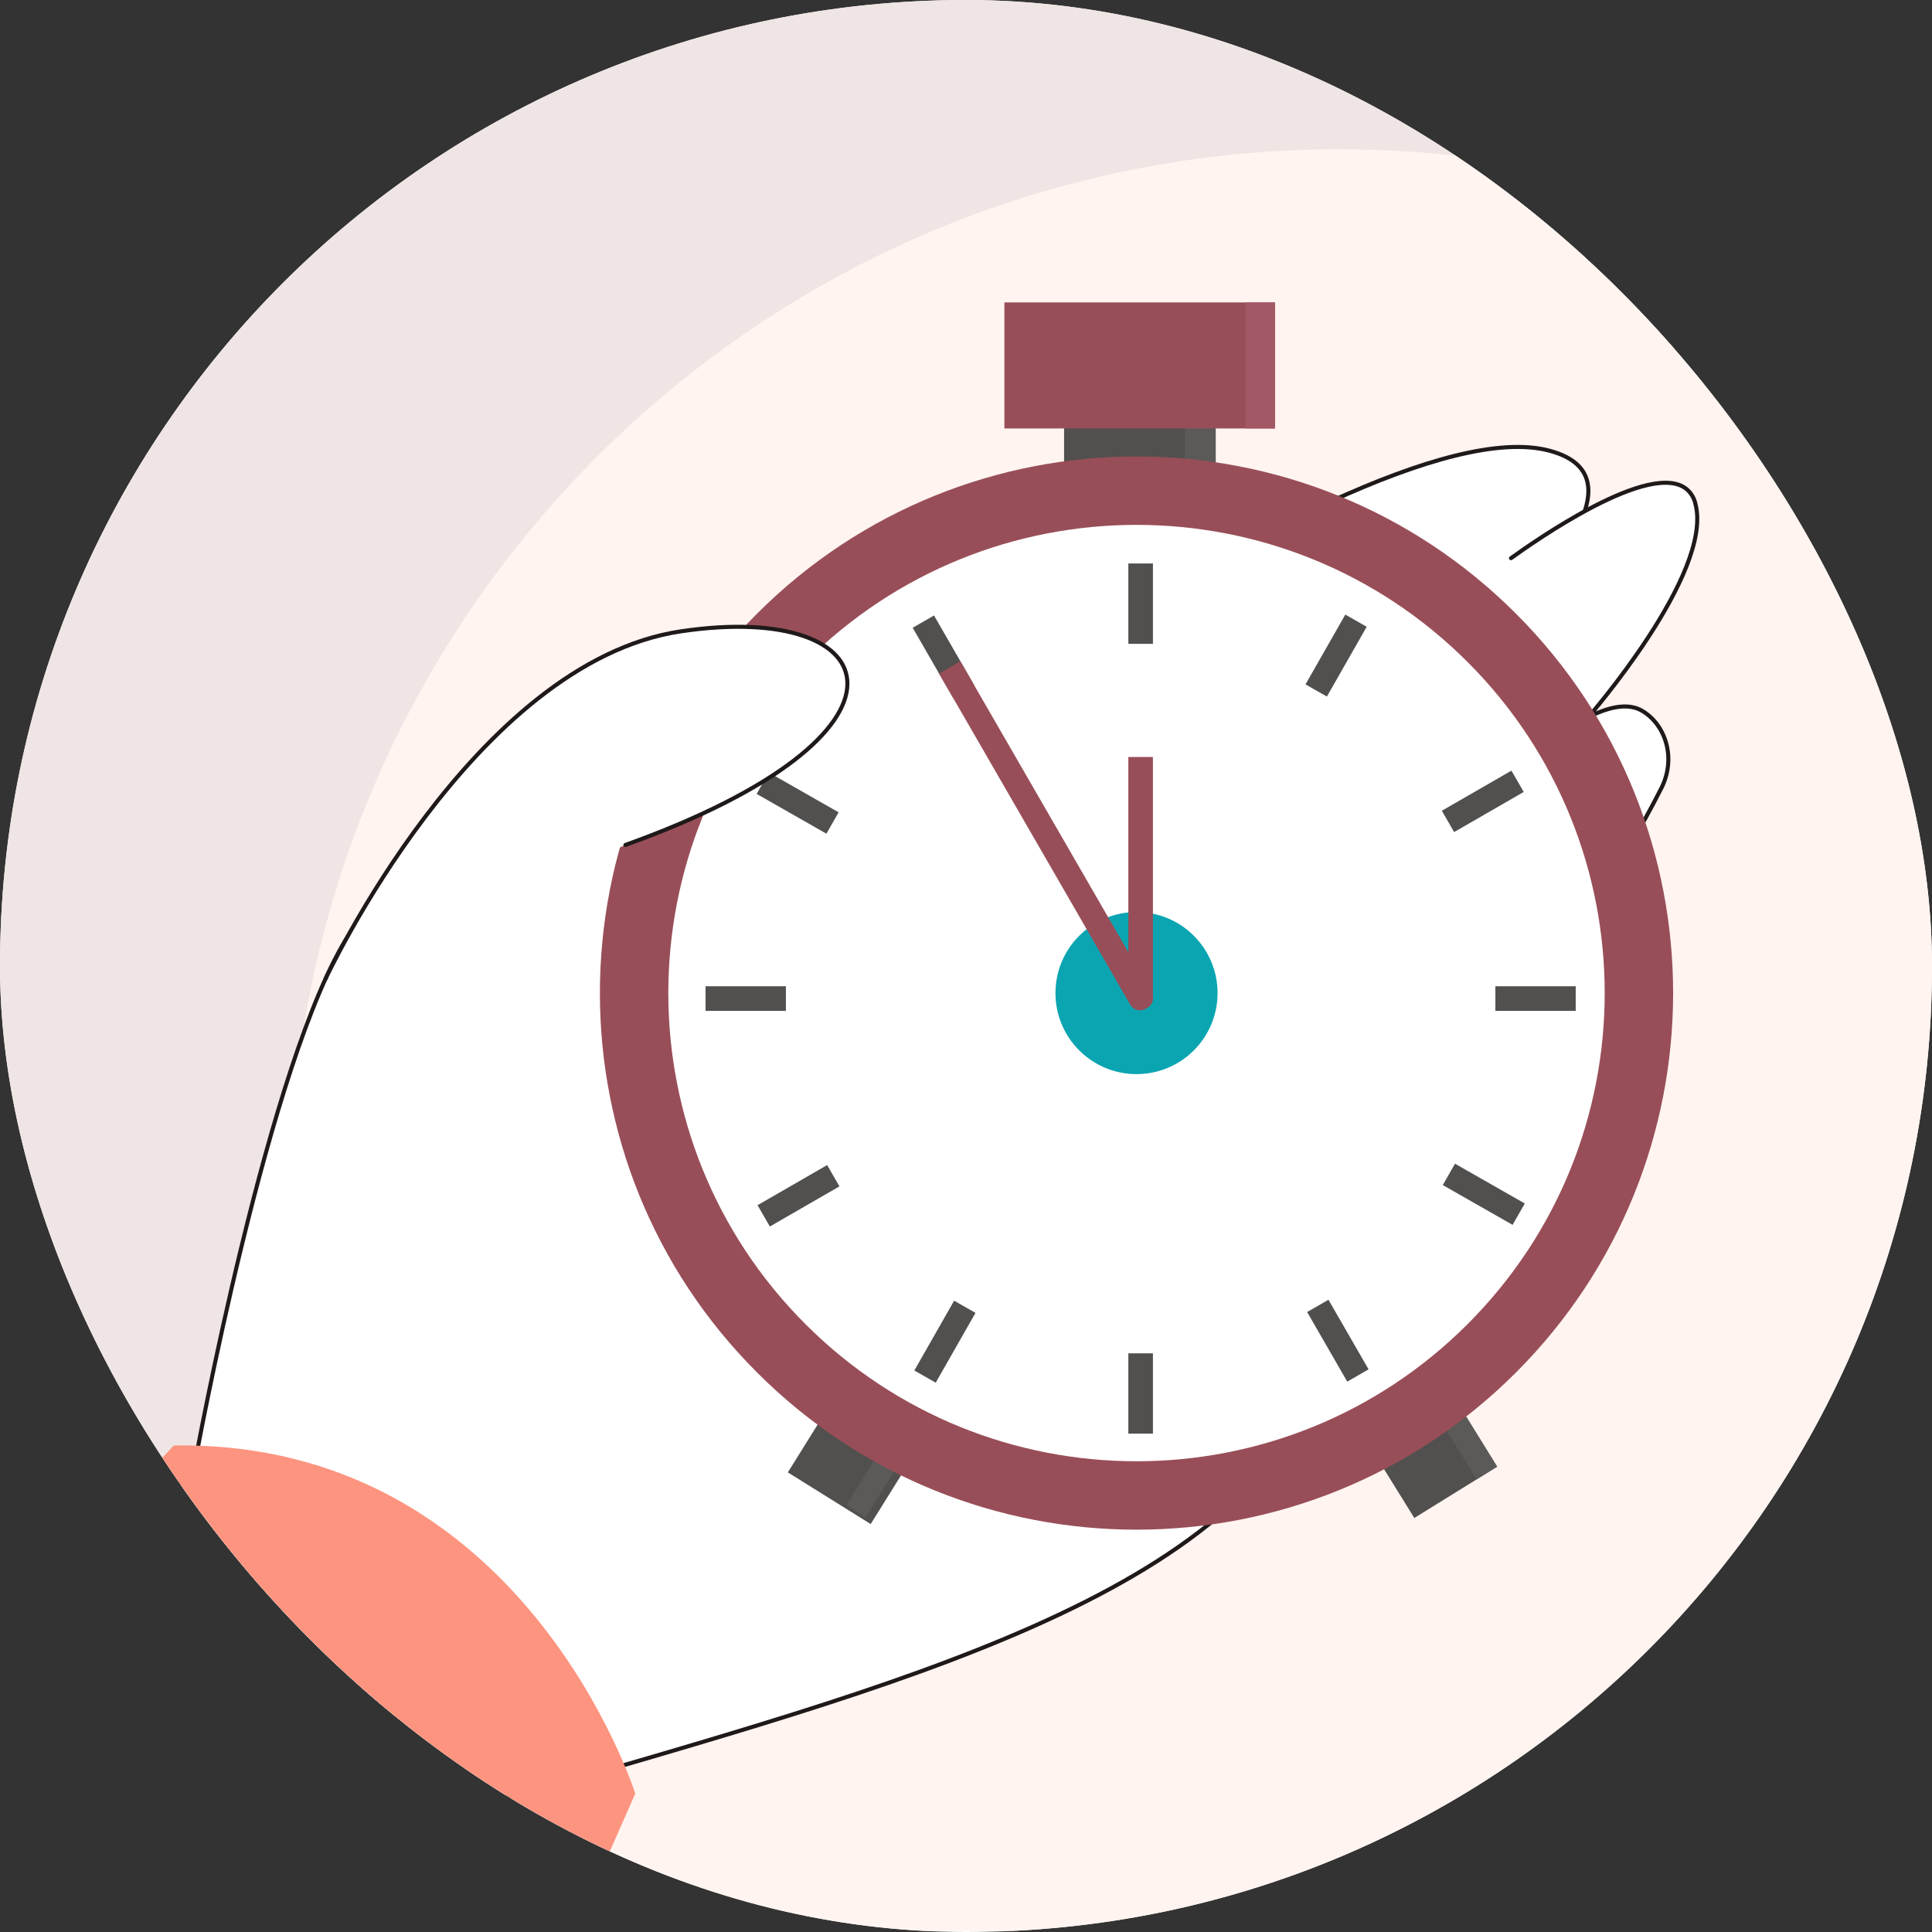 <?xml version="1.0" encoding="UTF-8"?> <svg xmlns="http://www.w3.org/2000/svg" width="2210" height="2210" viewBox="0 0 2210 2210" fill="none"><rect x="0" y="0" width="2210" height="2210" fill="#333333" stroke="none"/> <g clip-path="url(#clip0_2513_374)"> <path d="M3502 -292H-946V2210H3502V-292Z" fill="white"></path> <path d="M2102.01 2107.28H2101.74L2101.25 2106.98C2100.78 2105.38 2100.51 2103.73 2100.44 2102.06C2100.76 2100.07 2223.71 1876.91 2890.56 675.832L2893.3 677.199L2896.21 678.589C2313.55 1727.25 2102.25 2107.37 2102.01 2107.28Z" fill="white"></path> <path d="M-216.041 -290.842H1509.88C1777.08 -53.013 1945.41 293.514 1945.41 679.378C1945.2 1396.53 1363.97 1977.8 646.871 1977.8C-70.23 1977.8 -651.551 1396.53 -651.551 679.378C-651.551 293.514 -483.245 -53.013 -216.041 -290.842Z" fill="#EFE5E4"></path> <path d="M331.549 1370.83C331.549 708.103 868.807 170.799 1531.58 170.799C2194.36 170.799 2731.62 708.034 2731.62 1370.83C2733.18 1491.9 2714.95 1612.41 2677.66 1727.6C2610.48 1935.77 2492.33 2093.75 2374.48 2208.79H690.98C572.204 2093.98 453.058 1936.1 385.527 1727.81C348.106 1612.57 329.87 1491.98 331.549 1370.83V1370.83Z" fill="#FFF4F0"></path> <path d="M60.917 1891.16L223.269 1672.21C223.269 1672.21 307.433 1209.52 399.799 1068.25C492.164 926.984 822.359 881.253 783.068 1048.93C783.068 1048.93 1545.99 455.496 1772.29 515.521C1998.58 575.545 1291.09 1049.49 1291.09 1049.49C1549.14 1290.65 1527.58 1483.19 1522.46 1518.75C1482.75 1794.83 1096.05 1907.63 677.984 2029.55C293.626 2141.68 178.835 2075.89 129.768 2027.59C86.4 1984.96 68.863 1931.07 60.917 1891.16Z" fill="white" stroke="#1F191A" stroke-width="4.633" stroke-linecap="round" stroke-linejoin="round"></path> <path d="M198.804 1653.47L-318.669 2208.65H657.412C680.578 2156.34 703.668 2104.03 726.68 2051.7C726.68 2051.7 599.217 1647.42 198.804 1653.47Z" fill="#FD947F"></path> <path d="M1299.87 1460.68C1404.98 1411.32 1503.76 1349.48 1594.09 1276.5C1633.67 1244.95 1671.2 1210.9 1706.44 1174.57C1784.71 1093.3 1850.35 1000.77 1901.18 900.042C1917.86 864.782 1903.82 827.646 1878.02 812.889C1865.16 805.545 1845.81 805.707 1816.86 820.325C1816.86 820.325 1960.26 655.842 1939.41 576.45C1938.08 570.211 1934.84 564.541 1930.14 560.233C1889.6 524.116 1753.06 620.814 1728.43 638.49" fill="white"></path> <path d="M1299.87 1460.68C1404.98 1411.32 1503.76 1349.48 1594.09 1276.5C1633.67 1244.95 1671.2 1210.9 1706.44 1174.57C1784.71 1093.3 1850.35 1000.77 1901.18 900.042C1917.86 864.782 1903.82 827.646 1878.02 812.889C1865.16 805.545 1845.81 805.707 1816.86 820.325C1816.86 820.325 1960.26 655.842 1939.41 576.45C1938.08 570.211 1934.84 564.541 1930.14 560.233C1889.6 524.116 1753.06 620.814 1728.43 638.49" stroke="#1F191A" stroke-width="4.633" stroke-linecap="round" stroke-linejoin="round"></path> <path d="M1648.94 1574.92L1554.15 1633.63L1617.81 1736.42L1712.6 1677.71L1648.94 1574.92Z" fill="#51504E"></path> <path d="M1648.92 1574.91L1625.54 1589.38L1689.2 1692.18L1712.58 1677.7L1648.92 1574.91Z" fill="#5B5A59"></path> <path d="M965.281 1581.48L901.2 1684.25L995.976 1743.35L1060.06 1640.57L965.281 1581.48Z" fill="#51504E"></path> <path d="M1031.95 1620.06L1053.51 1633.43L989.853 1736.22L968.4 1721.14L1031.95 1620.06Z" fill="#5B5A59"></path> <path d="M1390.61 417.066H1217.19V605.133H1390.61V417.066Z" fill="#51504E"></path> <path d="M1390.61 417.066H1355.31V605.133H1390.61V417.066Z" fill="#5B5A59"></path> <path d="M1734.09 1570.01C1973.8 1330.29 1973.8 941.643 1734.09 701.93C1494.37 462.217 1105.72 462.216 866.008 701.93C626.295 941.643 626.295 1330.29 866.008 1570.01C1105.72 1809.72 1494.37 1809.72 1734.09 1570.01Z" fill="#984E58"></path> <path d="M1678.75 1514.67C1887.9 1305.52 1887.9 966.418 1678.75 757.266C1469.6 548.114 1130.5 548.114 921.344 757.266C712.192 966.418 712.192 1305.52 921.344 1514.67C1130.5 1723.82 1469.6 1723.82 1678.75 1514.67Z" fill="white"></path> <path d="M1318.84 644.582H1290.7V736.484H1318.84V644.582Z" fill="#51504E"></path> <path d="M1318.84 1548.04H1290.7V1639.94H1318.84V1548.04Z" fill="#51504E"></path> <path d="M807.091 1128.17V1156.31H898.994V1128.17H807.091Z" fill="#51504E"></path> <path d="M1710.54 1128.17V1156.31H1802.45V1128.17H1710.54Z" fill="#51504E"></path> <path d="M1068.41 704.039L1044.03 718.096L1089.92 797.717L1114.31 783.661L1068.41 704.039Z" fill="#51504E"></path> <path d="M1519.61 1486.77L1495.22 1500.83L1541.12 1580.45L1565.5 1566.39L1519.61 1486.77Z" fill="#51504E"></path> <path d="M879.436 883.679L865.494 908.131L945.331 953.651L959.273 929.199L879.436 883.679Z" fill="#51504E"></path> <path d="M1664.36 1331.15L1650.41 1355.6L1730.25 1401.12L1744.19 1376.67L1664.36 1331.15Z" fill="#51504E"></path> <path d="M1742.98 905.908L1728.92 881.521L1649.3 927.417L1663.36 951.803L1742.98 905.908Z" fill="#51504E"></path> <path d="M960.234 1357.1L946.177 1332.71L866.555 1378.61L880.612 1403L960.234 1357.1Z" fill="#51504E"></path> <path d="M1563.34 716.969L1538.89 703.027L1493.37 782.864L1517.82 796.806L1563.34 716.969Z" fill="#51504E"></path> <path d="M1115.87 1501.8L1091.42 1487.86L1045.9 1567.7L1070.35 1581.64L1115.87 1501.8Z" fill="#51504E"></path> <path d="M1300.05 1228.68C1351.26 1228.68 1392.77 1187.17 1392.77 1135.97C1392.77 1084.77 1351.26 1043.26 1300.05 1043.26C1248.85 1043.26 1207.34 1084.77 1207.34 1135.97C1207.34 1187.17 1248.85 1228.68 1300.05 1228.68Z" fill="#0BA5B2"></path> <path d="M1458.4 345.963H1148.92V490.06H1458.4V345.963Z" fill="#984E58"></path> <path d="M1458.42 345.963H1424.88V490.06H1458.42V345.963Z" fill="#A35865"></path> <path d="M372.438 1119.57C372.438 1119.57 541.3 757.359 779.221 722.123C1017.14 686.886 1069.5 839.531 715.374 966.554" fill="white"></path> <path d="M372.438 1119.57C372.438 1119.57 541.3 757.359 779.221 722.123C1017.14 686.886 1069.5 839.531 715.374 966.554" stroke="#1F191A" stroke-width="4.633" stroke-linecap="round" stroke-linejoin="round"></path> <path d="M1291.09 865.916H1318.4C1318.51 865.916 1318.62 865.96 1318.7 866.038C1318.78 866.116 1318.82 866.222 1318.82 866.333V1140.21C1318.82 1143.64 1317.45 1146.94 1315.03 1149.37C1312.6 1151.8 1309.3 1153.16 1305.87 1153.16H1302.76C1299.56 1153.16 1296.49 1151.89 1294.23 1149.62C1291.97 1147.36 1290.69 1144.29 1290.69 1141.09V866.333C1290.69 866.226 1290.74 866.124 1290.81 866.046C1290.88 865.968 1290.98 865.922 1291.09 865.916V865.916Z" fill="#984E58"></path> <path d="M1074.19 770.52L1098.57 756.446L1317.33 1135.35C1318.17 1136.8 1318.71 1138.39 1318.92 1140.04C1319.14 1141.69 1319.03 1143.36 1318.6 1144.97C1318.17 1146.58 1317.43 1148.08 1316.41 1149.4C1315.4 1150.72 1314.14 1151.83 1312.7 1152.66L1310.31 1154.04C1307.39 1155.73 1303.92 1156.19 1300.66 1155.31C1297.4 1154.44 1294.62 1152.31 1292.93 1149.39L1074.19 770.52V770.52Z" fill="#984E58"></path> </g> <defs> <clipPath id="clip0_2513_374"> <rect width="2210" height="2210" rx="1105" fill="white"></rect> </clipPath> </defs> </svg> 